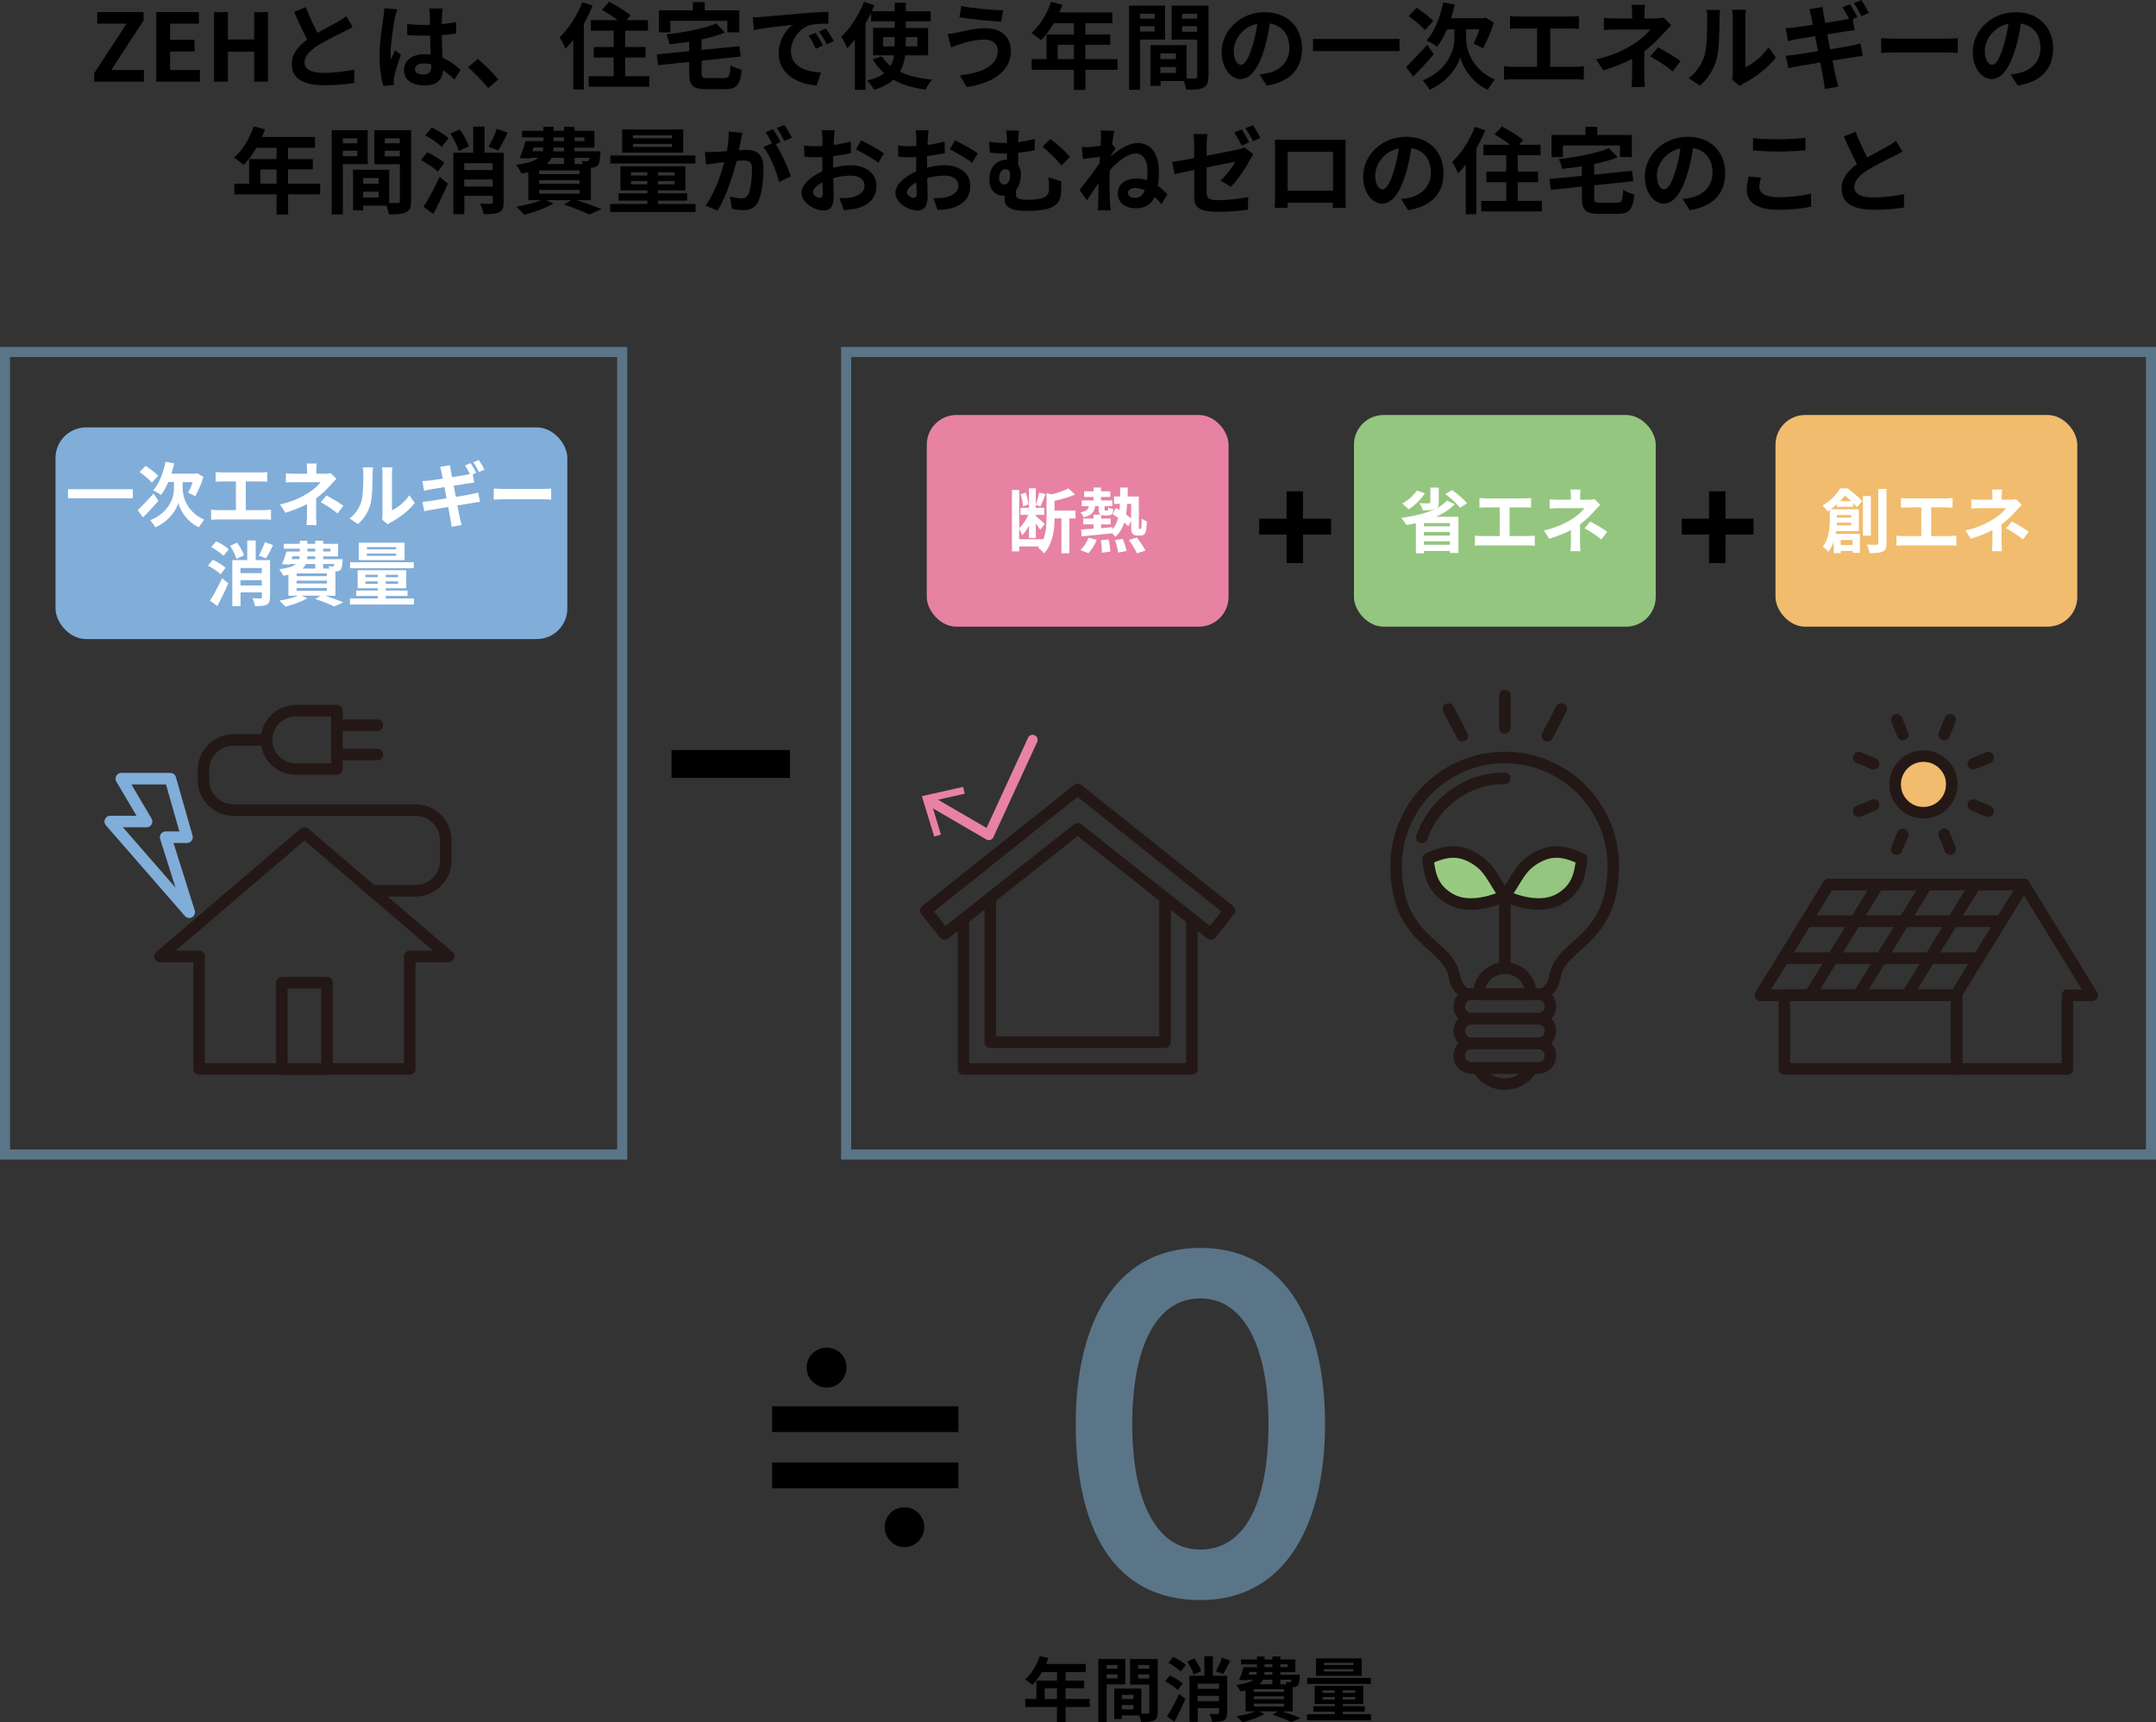 <?xml version="1.0" encoding="UTF-8"?><svg id="Layer_2" xmlns="http://www.w3.org/2000/svg" viewBox="0 0 321.5 256.85"><rect x="0" y="0" width="321.5" height="256.85" fill="#333333" stroke="none"/><defs><style>.cls-1,.cls-2{fill:#f1bc6d;}.cls-1,.cls-3,.cls-4,.cls-5,.cls-6,.cls-7,.cls-8{stroke-linecap:round;}.cls-1,.cls-3,.cls-4,.cls-5,.cls-7,.cls-8{stroke-width:1.72px;}.cls-1,.cls-3,.cls-4,.cls-7,.cls-8{stroke:#231815;}.cls-1,.cls-4,.cls-9{stroke-miterlimit:10;}.cls-10{fill:#e782a3;}.cls-10,.cls-2,.cls-11,.cls-12,.cls-13,.cls-14,.cls-15{stroke-width:0px;}.cls-3,.cls-4,.cls-5,.cls-9,.cls-6{fill:none;}.cls-3,.cls-5,.cls-6,.cls-7,.cls-8{stroke-linejoin:round;}.cls-11,.cls-7{fill:#94c67f;}.cls-12{fill:#000;}.cls-5{stroke:#81add9;}.cls-9{stroke:#5b7588;}.cls-9,.cls-6{stroke-width:1.5px;}.cls-6{stroke:#e782a3;}.cls-13{fill:#81add9;}.cls-14{fill:#5b7588;}.cls-15{fill:#fff;}.cls-8{fill:#98cb81;}</style></defs><g id="_デザイン"><rect class="cls-9" x="126.18" y="52.5" width="194.57" height="119.68"/><rect class="cls-9" x=".75" y="52.5" width="92.03" height="119.68"/><path class="cls-3" d="M218.42,148.25l-.75-.82c-.46-.51-.66-1.17-.79-1.85-.93-5-8.69-5.14-8.69-16.42,0-8.94,7.25-16.19,16.19-16.19s16.19,7.25,16.19,16.19c0,11.28-7.75,11.42-8.69,16.42-.13.68-.32,1.34-.79,1.85l-.75.82h-11.95Z"/><path class="cls-3" d="M212.02,124.89c1.78-5.13,6.65-8.82,12.37-8.82"/><path class="cls-3" d="M229.36,151.93h-9.92c-1.01,0-1.84-.82-1.84-1.84h0c0-1.01.82-1.84,1.84-1.84h9.92c1.01,0,1.84.82,1.84,1.84h0c0,1.01-.82,1.84-1.84,1.84Z"/><path class="cls-3" d="M229.36,155.6h-9.92c-1.01,0-1.84-.82-1.84-1.84h0c0-1.01.82-1.84,1.84-1.84h9.92c1.01,0,1.84.82,1.84,1.84h0c0,1.01-.82,1.84-1.84,1.84Z"/><path class="cls-3" d="M229.36,159.28h-9.92c-1.01,0-1.84-.82-1.84-1.84h0c0-1.01.82-1.84,1.84-1.84h9.92c1.01,0,1.84.82,1.84,1.84h0c0,1.01-.82,1.84-1.84,1.84Z"/><path class="cls-3" d="M220.32,159.28c.8,1.43,2.32,2.4,4.07,2.4s3.28-.97,4.07-2.4h-8.15Z"/><line class="cls-3" x1="224.4" y1="103.74" x2="224.4" y2="108.56"/><line class="cls-3" x1="232.82" y1="105.74" x2="230.74" y2="109.73"/><line class="cls-3" x1="215.97" y1="105.74" x2="218.06" y2="109.73"/><path class="cls-8" d="M216.23,134.06c-2.45-1.41-3.04-3.36-3.3-5.98,2.4-1.08,4.38-1.55,6.82-.13,2.45,1.41,2.75,3.05,4.65,5.66-2.4,1.08-5.72,1.86-8.17.45Z"/><path class="cls-7" d="M232.57,134.06c2.45-1.41,3.04-3.36,3.3-5.98-2.4-1.08-4.38-1.55-6.82-.13-2.45,1.41-2.75,3.05-4.65,5.66,2.4,1.08,5.72,1.86,8.17.45Z"/><line class="cls-3" x1="224.4" y1="134.03" x2="224.4" y2="144.38"/><path class="cls-3" d="M220.52,148.25c0-2.14,1.74-3.88,3.88-3.88s3.88,1.74,3.88,3.88h-7.75Z"/><polyline class="cls-3" points="291.76 148.44 291.76 159.42 308.29 159.42 308.29 148.44 312 148.44 301.81 131.9 272.71 131.9 262.53 148.44 291.76 148.44"/><rect class="cls-3" x="266.08" y="148.44" width="25.68" height="10.98"/><polygon class="cls-3" points="291.62 148.44 262.53 148.44 272.71 131.9 301.81 131.9 291.62 148.44"/><line class="cls-3" x1="269.33" y1="137.4" x2="298.42" y2="137.4"/><line class="cls-3" x1="265.95" y1="142.89" x2="295.04" y2="142.89"/><line class="cls-3" x1="280.06" y1="131.9" x2="269.87" y2="148.44"/><line class="cls-3" x1="287.31" y1="131.9" x2="277.12" y2="148.44"/><line class="cls-3" x1="294.56" y1="131.9" x2="284.37" y2="148.44"/><line class="cls-4" x1="283.74" y1="109.55" x2="282.83" y2="107.34"/><line class="cls-4" x1="290.82" y1="126.63" x2="289.91" y2="124.42"/><line class="cls-4" x1="279.39" y1="120.06" x2="277.18" y2="120.98"/><line class="cls-4" x1="296.47" y1="112.99" x2="294.26" y2="113.9"/><line class="cls-4" x1="279.39" y1="113.9" x2="277.18" y2="112.99"/><line class="cls-4" x1="296.47" y1="120.98" x2="294.26" y2="120.06"/><line class="cls-4" x1="283.74" y1="124.42" x2="282.83" y2="126.63"/><line class="cls-4" x1="290.82" y1="107.34" x2="289.91" y2="109.55"/><path class="cls-1" d="M290.97,116.16c.56,2.98-2,5.54-4.97,4.97-1.65-.31-3.01-1.67-3.32-3.32-.56-2.98,2-5.54,4.97-4.97,1.65.31,3.01,1.67,3.32,3.32Z"/><polygon class="cls-3" points="45.4 124.22 23.86 142.64 29.69 142.64 29.69 159.42 61.1 159.42 61.1 142.64 66.93 142.64 45.4 124.22"/><rect class="cls-3" x="42.03" y="146.55" width="6.73" height="12.88"/><path class="cls-3" d="M55.8,132.85h6.17c2.49,0,4.5-2.02,4.5-4.5v-3.03c0-2.49-2.02-4.5-4.5-4.5h-27.13c-2.49,0-4.5-2.02-4.5-4.5v-1.47c0-2.49,2.02-4.5,4.5-4.5h4.91"/><path class="cls-3" d="M44.1,105.99h6.14v8.7h-6.14c-2.4,0-4.35-1.95-4.35-4.35h0c0-2.4,1.95-4.35,4.35-4.35Z"/><line class="cls-3" x1="50.24" y1="108.16" x2="56.26" y2="108.16"/><line class="cls-3" x1="50.24" y1="112.52" x2="56.26" y2="112.52"/><polygon class="cls-5" points="25.4 116.13 18.09 116.13 21.86 122.52 16.44 122.52 28.22 136.04 24.7 124.86 27.89 124.86 25.4 116.13"/><polyline class="cls-3" points="143.67 137.21 143.67 159.42 177.73 159.42 177.73 137.21"/><polyline class="cls-3" points="147.67 133.91 147.67 155.42 173.73 155.42 173.73 133.91"/><polygon class="cls-3" points="140.85 139.3 160.7 123.6 180.56 139.3 183.34 135.8 160.7 117.74 138.06 135.8 140.85 139.3"/><polyline class="cls-6" points="153.98 110.34 147.45 124.54 138.46 119.31"/><polygon class="cls-10" points="143.62 117.35 143.86 118.37 138.81 119.51 140.31 124.47 139.31 124.77 137.47 118.74 143.62 117.35"/><rect class="cls-13" x="8.28" y="63.74" width="76.32" height="31.57" rx="4.56" ry="4.56"/><path class="cls-15" d="M19.8,72.96v1.35h-9.66v-1.35h9.66Z"/><path class="cls-15" d="M23.63,74.69c-.73.85-1.59,1.76-2.3,2.47l-.8-1.06c.58-.57,1.51-1.53,2.37-2.49l.72,1.08ZM22.65,71.98c-.37-.45-1.19-1.12-1.83-1.59l.89-.91c.62.4,1.47,1.03,1.87,1.47l-.93,1.03ZM27.25,72.96c0,1.12.63,3.41,3.2,4.54-.24.3-.6.82-.8,1.14-1.88-.86-2.86-2.71-3.05-3.64-.25.93-1.32,2.72-3.44,3.64-.15-.29-.54-.82-.76-1.05,2.83-1.13,3.54-3.45,3.54-4.62v-1.08h-.84c-.31.75-.69,1.41-1.09,1.92-.25-.2-.86-.54-1.18-.68.89-.97,1.52-2.58,1.85-4.26l1.3.24c-.12.52-.25,1.04-.42,1.53h3.61l.24-.06.92.54c-.29,1.05-.79,2.13-1.21,2.89-.25-.15-.77-.4-1.06-.51.21-.4.47-1,.66-1.6h-1.48v1.07Z"/><path class="cls-15" d="M39.43,76.08c.38,0,.71-.04.98-.08v1.52c-.29-.04-.73-.05-.98-.05h-6.92c-.31,0-.68.01-1.03.05v-1.52c.33.06.7.08,1.03.08h2.67v-4.28h-2.03c-.28,0-.73.02-1,.04v-1.44c.27.04.7.06,1,.06h5.71c.31,0,.68-.03.99-.06v1.44c-.31-.02-.68-.04-.99-.04h-2.21v4.28h2.78Z"/><path class="cls-15" d="M50.17,71.4c-.26.26-.59.62-.81.87-.54.61-1.33,1.4-2.21,2.06,0,.84-.01,1.98-.01,2.65,0,.42.04,1.02.07,1.34h-1.51c.04-.29.08-.92.08-1.34v-1.8c-.97.51-2.09.94-3.22,1.29l-.81-1.24c2.03-.45,3.38-1.18,4.28-1.75.81-.52,1.46-1.13,1.76-1.57h-3.8c-.38,0-1.04.02-1.36.05v-1.38c.4.06.98.07,1.34.07h1.82v-.55c0-.33-.02-.7-.06-.97h1.5c-.03.25-.06.64-.06.97v.55h1.26c.33,0,.62-.03.87-.1l.86.85ZM48.69,73.9c.97.52,1.51.83,2.52,1.52l-.88,1.15c-.91-.72-1.6-1.17-2.51-1.67l.87-1.01Z"/><path class="cls-15" d="M52.1,77.33c.92-.65,1.49-1.62,1.78-2.51.29-.9.3-2.89.3-4.16,0-.42-.03-.7-.09-.96h1.54s-.07.51-.07.94c0,1.24-.03,3.45-.31,4.51-.31,1.19-.97,2.22-1.87,3.01l-1.28-.85ZM56.96,77.49c.04-.2.08-.49.08-.78v-6.12c0-.47-.07-.87-.08-.9h1.56s-.07.44-.07.91v5.49c.85-.37,1.89-1.2,2.59-2.22l.81,1.15c-.87,1.13-2.38,2.27-3.56,2.87-.22.12-.33.21-.46.31l-.87-.72Z"/><path class="cls-15" d="M67.96,74.1c.94-.16,1.81-.29,2.28-.39.41-.08.8-.18,1.07-.25l.27,1.39c-.27.02-.7.09-1.1.16-.5.08-1.35.22-2.28.37.17.85.31,1.56.38,1.89.07.31.18.69.27,1.03l-1.51.26c-.05-.39-.08-.75-.15-1.06-.05-.29-.19-1.02-.36-1.9-1.07.18-2.06.35-2.51.43-.45.08-.81.15-1.04.21l-.3-1.4c.28-.01.76-.07,1.09-.12.48-.07,1.46-.23,2.52-.4l-.31-1.68c-.92.15-1.73.28-2.06.34-.37.07-.65.14-.97.22l-.28-1.45c.34-.02.65-.04.98-.07.37-.04,1.18-.16,2.08-.3-.08-.44-.16-.79-.19-.96-.06-.3-.14-.56-.21-.8l1.48-.24c.03.21.06.57.12.82.02.15.08.49.18.97.88-.15,1.68-.27,2.06-.35.19-.03.4-.08.6-.13-.21-.41-.48-.91-.72-1.27l.83-.35c.26.39.64,1.05.84,1.44l-.52.23.22,1.23c-.23.02-.65.08-.97.13l-2.1.34.33,1.67ZM71.42,70.4c-.22-.44-.56-1.05-.85-1.45l.83-.35c.28.4.66,1.06.85,1.43l-.83.37Z"/><path class="cls-15" d="M73.63,72.86c.38.03,1.14.06,1.69.06h5.64c.48,0,.96-.04,1.23-.06v1.65c-.25-.01-.79-.05-1.23-.05h-5.64c-.6,0-1.3.02-1.69.05v-1.65Z"/><path class="cls-15" d="M32.9,85.65c-.39-.4-1.22-.94-1.88-1.29l.7-.88c.65.3,1.5.81,1.92,1.2l-.75.98ZM31.31,89.58c.52-.8,1.24-2.12,1.81-3.35l.92.76c-.48,1.12-1.06,2.33-1.63,3.39l-1.1-.8ZM32.23,80.72c.65.29,1.47.8,1.88,1.2l-.78.97c-.37-.4-1.19-.94-1.83-1.29l.72-.87ZM35.25,83.34c-.13-.51-.54-1.33-.94-1.94l1.05-.46c.42.58.87,1.34,1.03,1.89l-1.13.51ZM40.26,89.06c0,.61-.11.93-.5,1.12-.39.2-.96.21-1.74.21-.04-.34-.21-.85-.38-1.18.48.03,1.03.03,1.2.03.16-.01.21-.06.21-.2v-.69h-3.18v2.05h-1.23v-6.87h2.23v-2.92h1.26v2.92h2.14v5.52ZM35.86,84.71v.77h3.18v-.77h-3.18ZM39.04,87.31v-.79h-3.18v.79h3.18ZM40.72,81.3c-.34.73-.74,1.48-1.06,1.97l-1.08-.4c.31-.54.71-1.38.92-2.01l1.22.43Z"/><path class="cls-15" d="M48.43,88.83c1.01.33,2.11.72,2.77,1.01l-1.39.6c-.62-.31-1.71-.76-2.8-1.11l.8-.49h-2.8l.83.38c-.87.51-2.2.99-3.28,1.25-.2-.24-.64-.68-.9-.89.98-.17,2.05-.43,2.78-.73h-1.43v-3.12c-.24.05-.49.09-.78.14-.1-.26-.4-.73-.59-.97,1.3-.17,2.06-.43,2.49-.78h-.91l-.04.09-1.13-.07c.23-.51.48-1.27.66-1.89h1.99v-.42h-2.38v-.73h2.38v-.45h1.13v.45h1.17v-.45h1.19v.45h2.23v1.88h-2.23v.41h2.91s-.01.21-.02.33c-.05.68-.12,1.06-.29,1.25-.16.16-.39.24-.61.25-.04,0-.09.01-.16.01v3.62h-1.59ZM43.49,83.38h1.14c.04-.13.06-.26.06-.41h-1.06l-.15.41ZM48.75,85.52h-4.51v.41h4.51v-.41ZM48.75,86.6h-4.51v.42h4.51v-.42ZM44.23,88.12h4.51v-.43h-4.51v.43ZM45.61,84.11c-.12.25-.28.48-.51.69h1.91v-.69h-1.4ZM47,82.97h-1.17c-.01.14-.02.27-.03.41h1.2v-.41ZM45.84,82.24h1.17v-.42h-1.17v.42ZM48.19,81.82v.42h1.09v-.42h-1.09ZM48.19,84.11v.69h.91c-.03-.13-.08-.25-.13-.35.24.03.46.04.58.03.09,0,.16,0,.22-.07.04-.05.07-.15.09-.3h-1.68Z"/><path class="cls-15" d="M61.72,89.26v.9h-9.54v-.9h4.15v-.38h-3.21v-.81h3.21v-.34h-3v-2.69h7.25v2.69h-3.06v.34h3.25v.81h-3.25v.38h4.2ZM61.7,84.74h-9.5v-.89h9.5v.89ZM60.33,83.53h-6.82v-2.59h6.82v2.59ZM54.5,86.08h1.83v-.37h-1.83v.37ZM56.32,87.07v-.37h-1.83v.37h1.83ZM59.07,81.59h-4.36v.34h4.36v-.34ZM59.07,82.55h-4.36v.35h4.36v-.35ZM59.36,85.72h-1.84v.37h1.84v-.37ZM59.36,86.7h-1.84v.37h1.84v-.37Z"/><rect class="cls-10" x="138.2" y="61.89" width="45" height="31.57" rx="4.43" ry="4.43"/><path class="cls-15" d="M160.39,77.31h-.92v5.2h-1.19v-5.2h-1.02c-.01,1.56-.23,3.78-1.58,5.23-.16-.27-.61-.69-.89-.85.05-.06.12-.13.17-.19h-2.98v.73h-1.08v-9.16h1.08v5.69c.52-.46,1.04-1.23,1.36-1.97h-1.17v-1.05h1.27v-2.92h1.02v2.45c.19-.5.39-1.27.48-1.8l.98.23c-.26.63-.54,1.36-.77,1.83l-.69-.23v.44h1.26v1.05h-1.26v.15c.29.24,1.13,1.02,1.33,1.22l-.67.83c-.14-.22-.4-.58-.66-.91v2.15h-1.02v-1.82c-.3.57-.65,1.08-1.03,1.43-.08-.29-.28-.7-.44-.99v1.57h3.58v.07c.46-1.08.51-2.29.51-3.31v-3.64l.73.2c.94-.23,1.92-.58,2.53-.9l1.01.91c-.89.4-2.03.71-3.08.94v1.46h3.13v1.15ZM152.55,75.52c-.01-.49-.17-1.24-.36-1.81l.76-.24c.22.55.38,1.29.41,1.77l-.81.27Z"/><path class="cls-15" d="M170.03,78.88s.08-.01.12-.05.05-.13.06-.33c.02-.2.03-.62.03-1.17.2.17.5.33.77.42-.01.52-.05,1.18-.12,1.42-.05.25-.16.42-.29.54-.14.12-.36.16-.56.16h-.46c-.24,0-.5-.07-.68-.25-.16-.19-.23-.41-.23-1.18v-.77l-.42.83c-.16-.17-.37-.37-.61-.57-.26.87-.69,1.59-1.35,2.14-.09-.16-.26-.37-.44-.55v.02c-1.63.17-3.33.34-4.56.45l-.07-1.02c.51-.03,1.14-.07,1.84-.13v-.64h-1.54v-.87h1.54v-.57h1.04c-.22-.13-.27-.39-.27-.85v-.43h-.52c-.13.86-.5,1.39-1.72,1.67-.07-.22-.3-.57-.49-.73.88-.16,1.17-.44,1.26-.93h-1.05v-.86h1.76v-.51h-1.4v-.84h1.4v-.57h1.1v.57h1.4v.84h-1.4v.51h1.69v.86h-1.15v.43c0,.19.02.21.14.21h.24c.13,0,.16-.05.18-.48.16.13.51.24.75.29-.07.76-.3.93-.8.93h-.52c-.22,0-.39-.02-.51-.07v.54h1.43v.87h-1.43v.56c.56-.05,1.12-.09,1.68-.15v.33c.43-.47.7-1.04.87-1.72-.28-.2-.58-.4-.84-.56l.5-.92c.17.09.35.2.54.31.03-.29.05-.6.06-.91h-.88v-1.1h.91c.01-.43.02-.87.02-1.34h1.12c-.01.46-.01.91-.02,1.34h1.67v4.37c0,.23,0,.37.02.41s.05.05.09.05h.13ZM161.11,82.04c.46-.41.94-1.13,1.22-1.84l1.21.31c-.26.71-.75,1.5-1.24,1.99l-1.19-.47ZM165.32,80.45c.13.59.23,1.36.24,1.82l-1.24.16c0-.46-.06-1.26-.17-1.86l1.17-.12ZM167.42,80.36c.24.58.48,1.33.57,1.81l-1.25.24c-.06-.47-.26-1.27-.49-1.86l1.18-.19ZM168.07,75.15c-.03.57-.07,1.09-.16,1.57.29.21.56.42.76.6v-2.17h-.6ZM169.54,80.16c.44.6,1.02,1.41,1.28,1.95l-1.28.41c-.22-.51-.76-1.39-1.21-1.99l1.21-.37Z"/><rect class="cls-11" x="201.9" y="61.89" width="45" height="31.57" rx="4.43" ry="4.43"/><path class="cls-15" d="M216.94,75.16c-.71.8-1.7,1.43-2.82,1.91h3.36v5.4h-1.27v-.3h-3.87v.36h-1.21v-4.5c-.47.1-.93.2-1.41.27-.16-.28-.54-.82-.77-1.08,1.84-.22,3.63-.63,5.02-1.3h-.03c-.45.18-1.02.19-1.77.19-.08-.33-.31-.79-.5-1.07.55.03,1.21.03,1.39.02.18,0,.23-.03.23-.17v-2.17h1.26v2.22c0,.43-.07.68-.3.85.61-.33,1.12-.7,1.51-1.14l1.2.54ZM212.48,73.56c-.59.94-1.55,1.85-2.41,2.4-.23-.22-.7-.66-.98-.87.85-.44,1.7-1.18,2.18-1.92l1.21.39ZM216.21,78.01h-3.87v.49h3.87v-.49ZM212.33,79.88h3.87v-.54h-3.87v.54ZM216.21,81.24v-.51h-3.87v.51h3.87ZM216.53,73.08c.8.56,1.77,1.38,2.25,1.97l-1.08.68c-.41-.59-1.37-1.45-2.17-2.05l1.01-.61Z"/><path class="cls-15" d="M227.89,79.95c.38,0,.71-.04.98-.08v1.52c-.29-.04-.73-.05-.98-.05h-6.92c-.31,0-.68.01-1.03.05v-1.52c.33.06.7.08,1.03.08h2.67v-4.28h-2.03c-.28,0-.73.02-1,.04v-1.44c.27.04.7.06,1,.06h5.71c.31,0,.68-.03.99-.06v1.44c-.31-.02-.68-.04-.99-.04h-2.21v4.28h2.78Z"/><path class="cls-15" d="M238.63,75.28c-.26.26-.59.62-.81.87-.54.61-1.33,1.4-2.2,2.06,0,.84-.01,1.98-.01,2.65,0,.42.04,1.02.07,1.34h-1.51c.04-.29.08-.92.08-1.34v-1.8c-.97.51-2.09.94-3.22,1.29l-.81-1.24c2.03-.45,3.38-1.18,4.28-1.75.81-.52,1.46-1.13,1.76-1.57h-3.8c-.38,0-1.04.02-1.37.05v-1.38c.4.06.98.07,1.34.07h1.82v-.55c0-.33-.02-.7-.06-.97h1.5c-.03.25-.06.64-.06.97v.55h1.26c.33,0,.62-.03.87-.1l.86.85ZM237.15,77.78c.97.52,1.51.83,2.52,1.52l-.88,1.15c-.91-.72-1.6-1.17-2.51-1.67l.87-1.01Z"/><rect class="cls-2" x="264.76" y="61.89" width="45" height="31.57" rx="4.43" ry="4.43"/><path class="cls-15" d="M273.92,75.58v-.4c-.28.26-.59.51-.93.77h4.2v3.26h-3.39c-.02.14-.04.28-.07.42h3.62v2.82h-1.08v-.29h-1.77v.33h-1.05v-1.73c-.19.56-.45,1.09-.81,1.53-.16-.21-.6-.62-.82-.75.92-1.21,1.04-2.89,1.04-4.07v-1.43c-.12.07-.23.16-.35.23-.15-.27-.5-.69-.75-.88,1.25-.72,2.14-1.7,2.64-2.56h1.11c.74.57,1.69,1.34,2.19,1.89l-.8.92c-.15-.17-.34-.38-.56-.61v.55h-2.42ZM276.06,78.35v-.4h-2.16c0,.13-.01.26-.02.4h2.18ZM273.9,76.82v.38h2.15v-.38h-2.15ZM276.05,74.74c-.3-.29-.63-.6-.93-.84-.22.27-.46.56-.73.84h1.67ZM274.48,80.53v.75h1.77v-.75h-1.77ZM278.98,79.89h-1.18v-5.91h1.18v5.91ZM281.31,72.92v8.1c0,.69-.14,1.04-.56,1.23-.4.21-1.05.25-1.95.25-.05-.35-.23-.91-.41-1.27.63.02,1.24.02,1.44.02s.26-.06.26-.24v-8.09h1.22Z"/><path class="cls-15" d="M290.75,79.95c.38,0,.71-.04.98-.08v1.52c-.29-.04-.73-.05-.98-.05h-6.92c-.31,0-.68.01-1.03.05v-1.52c.33.06.7.08,1.03.08h2.67v-4.28h-2.03c-.28,0-.73.02-1,.04v-1.44c.27.04.7.06,1,.06h5.71c.31,0,.68-.03.99-.06v1.44c-.31-.02-.68-.04-.99-.04h-2.21v4.28h2.78Z"/><path class="cls-15" d="M301.49,75.28c-.26.26-.59.62-.81.87-.54.61-1.33,1.4-2.2,2.06,0,.84-.01,1.98-.01,2.65,0,.42.04,1.02.07,1.34h-1.51c.04-.29.08-.92.08-1.34v-1.8c-.97.51-2.09.94-3.22,1.29l-.81-1.24c2.03-.45,3.38-1.18,4.28-1.75.81-.52,1.46-1.13,1.76-1.57h-3.8c-.38,0-1.04.02-1.37.05v-1.38c.4.06.98.07,1.34.07h1.82v-.55c0-.33-.02-.7-.06-.97h1.5c-.03.25-.06.64-.06.97v.55h1.26c.33,0,.62-.03.87-.1l.86.85ZM300.01,77.78c.97.52,1.51.83,2.52,1.52l-.88,1.15c-.91-.72-1.6-1.17-2.51-1.67l.87-1.01Z"/><path class="cls-12" d="M162.49,254.58h-3.59v2.25h-1.29v-2.25h-4.72v-1.2h1.66v-2.75h3.07v-1.26h-2.25c-.43.75-.93,1.42-1.43,1.91-.24-.21-.78-.63-1.08-.81.94-.8,1.75-2.14,2.2-3.5l1.27.33c-.09.29-.21.58-.35.86h5.93v1.21h-3.01v1.26h2.77v1.15h-2.77v1.6h3.59v1.2ZM157.61,253.39v-1.6h-1.82v1.6h1.82Z"/><path class="cls-12" d="M165.02,251.2v5.62h-1.24v-9.41h4.02v3.79h-2.78ZM165.02,248.31v.56h1.62v-.56h-1.62ZM166.64,250.31v-.6h-1.62v.6h1.62ZM172.64,255.34c0,.67-.14,1.04-.56,1.24-.41.21-1.02.24-1.92.24-.03-.26-.15-.65-.27-.98h-2.6v.54h-1.13v-4.55h4.04v3.73c.41.01.8.01.93,0,.19,0,.25-.06.25-.23v-4.1h-2.86v-3.81h4.12v7.93ZM167.29,252.76v.63h1.73v-.63h-1.73ZM169.02,254.93v-.65h-1.73v.65h1.73ZM169.71,248.31v.56h1.67v-.56h-1.67ZM171.38,250.33v-.62h-1.67v.62h1.67Z"/><path class="cls-12" d="M175.63,252.04c-.39-.4-1.22-.94-1.88-1.29l.7-.88c.65.3,1.5.81,1.92,1.2l-.75.98ZM174.03,255.97c.52-.8,1.24-2.12,1.81-3.35l.92.76c-.48,1.12-1.06,2.33-1.63,3.39l-1.1-.8ZM174.96,247.11c.65.29,1.47.8,1.88,1.2l-.78.97c-.37-.4-1.19-.94-1.83-1.29l.72-.87ZM177.98,249.73c-.13-.51-.54-1.33-.94-1.94l1.05-.46c.42.58.87,1.34,1.03,1.89l-1.13.51ZM182.99,255.45c0,.61-.11.93-.5,1.12-.39.2-.96.21-1.74.21-.04-.34-.21-.85-.38-1.18.48.03,1.03.03,1.2.03.16-.01.21-.06.21-.2v-.69h-3.18v2.05h-1.23v-6.87h2.23v-2.92h1.26v2.92h2.14v5.52ZM178.59,251.1v.77h3.18v-.77h-3.18ZM181.77,253.7v-.79h-3.18v.79h3.18ZM183.45,247.68c-.34.73-.74,1.48-1.06,1.97l-1.08-.4c.31-.54.71-1.38.92-2.01l1.22.43Z"/><path class="cls-12" d="M191.16,255.22c1.01.33,2.11.72,2.77,1.01l-1.39.6c-.62-.31-1.71-.76-2.8-1.11l.8-.49h-2.8l.83.38c-.87.51-2.21.99-3.28,1.25-.2-.24-.64-.68-.9-.89.98-.17,2.05-.43,2.78-.73h-1.43v-3.12c-.24.05-.49.09-.78.14-.1-.26-.4-.73-.59-.97,1.3-.17,2.06-.43,2.49-.78h-.91l-.04.09-1.13-.07c.23-.51.48-1.27.66-1.89h2v-.42h-2.38v-.73h2.38v-.45h1.13v.45h1.17v-.45h1.19v.45h2.23v1.88h-2.23v.41h2.91s-.01.21-.02.33c-.05.68-.12,1.06-.29,1.25-.16.16-.39.24-.61.25-.04,0-.09.01-.16.01v3.62h-1.58ZM186.21,249.76h1.14c.04-.13.06-.26.06-.41h-1.06l-.15.41ZM191.47,251.91h-4.51v.41h4.51v-.41ZM191.47,252.99h-4.51v.42h4.51v-.42ZM186.96,254.51h4.51v-.43h-4.51v.43ZM188.33,250.5c-.12.25-.28.48-.51.69h1.91v-.69h-1.4ZM189.73,249.35h-1.17c-.01.14-.02.27-.03.41h1.2v-.41ZM188.57,248.63h1.17v-.42h-1.17v.42ZM190.92,248.21v.42h1.09v-.42h-1.09ZM190.92,250.5v.69h.91c-.03-.13-.08-.25-.13-.35.24.03.46.04.58.03.09,0,.16,0,.22-.07.04-.05.07-.15.09-.3h-1.68Z"/><path class="cls-12" d="M204.44,255.65v.9h-9.54v-.9h4.15v-.38h-3.21v-.81h3.21v-.34h-3v-2.69h7.25v2.69h-3.05v.34h3.25v.81h-3.25v.38h4.2ZM204.42,251.13h-9.5v-.89h9.5v.89ZM203.06,249.92h-6.82v-2.59h6.82v2.59ZM197.22,252.47h1.83v-.37h-1.83v.37ZM199.05,253.46v-.37h-1.83v.37h1.83ZM201.8,247.98h-4.36v.34h4.36v-.34ZM201.8,248.93h-4.36v.35h4.36v-.35ZM202.08,252.1h-1.84v.37h1.84v-.37ZM202.08,253.09h-1.84v.37h1.84v-.37Z"/><path class="cls-12" d="M191.85,83.97v-4.25h-4.08v-2.36h4.08v-4.08h2.45v4.08h4.19v2.36h-4.19v4.25h-2.45Z"/><path class="cls-12" d="M100.14,116.01v-4.15h17.66v4.15h-17.66Z"/><path class="cls-12" d="M254.85,83.97v-4.25h-4.08v-2.36h4.08v-4.08h2.45v4.08h4.19v2.36h-4.19v4.25h-2.45Z"/><path class="cls-14" d="M160.41,212.37c0-14.1,5.32-26.26,18.59-26.26s18.59,12.09,18.59,26.26-5.39,26.26-18.59,26.26-18.59-10.99-18.59-26.26ZM189.16,212.37c0-11.2-3.52-18.73-10.16-18.73s-10.16,7.33-10.16,18.73,3.52,18.73,10.16,18.73,10.16-6.98,10.16-18.73Z"/><path class="cls-12" d="M115.14,213.57v-3.85h27.78v3.85h-27.78ZM115.14,221.96v-3.85h27.78v3.85h-27.78ZM120.28,203.94c0-1.67,1.37-2.95,3-2.95s2.95,1.28,2.95,2.95-1.33,3-2.95,3-3-1.33-3-3ZM131.92,227.74c0-1.63,1.28-2.95,2.95-2.95s2.95,1.33,2.95,2.95-1.33,3-2.95,3-2.95-1.37-2.95-3Z"/><path class="cls-12" d="M14.04,10.93l4.83-7.4h-4.37v-1.72h6.91v1.23l-4.82,7.4h4.87v1.74h-7.42v-1.25Z"/><path class="cls-12" d="M23.3,1.81h6.36v1.72h-4.29v2.4h3.64v1.74h-3.64v2.77h4.44v1.74h-6.51V1.81Z"/><path class="cls-12" d="M31.91,1.81h2.07v4.08h3.92V1.81h2.06v10.37h-2.06v-4.48h-3.92v4.48h-2.07V1.81Z"/><path class="cls-12" d="M52.58,4.02c-.42.25-.87.49-1.37.74-.87.43-2.6,1.25-3.87,2.06-1.16.76-1.93,1.55-1.93,2.52s.97,1.53,2.89,1.53c1.43,0,3.31-.22,4.54-.5l-.03,2c-1.18.2-2.65.34-4.45.34-2.76,0-4.85-.77-4.85-3.15,0-1.54.97-2.68,2.3-3.66-.64-1.19-1.32-2.66-1.95-4.13l1.75-.71c.53,1.44,1.18,2.77,1.74,3.84,1.13-.66,2.34-1.27,3-1.64.52-.31.92-.55,1.27-.84l.97,1.61Z"/><path class="cls-12" d="M59.24,1.4c-.11.28-.28.98-.34,1.23-.21.92-.66,3.98-.66,5.36,0,.28.01.62.06.9.18-.49.41-.95.62-1.41l.85.69c-.39,1.13-.84,2.55-.99,3.31-.04.2-.08.49-.07.64,0,.14,0,.38.01.57l-1.57.11c-.28-.97-.55-2.55-.55-4.43,0-2.1.41-4.72.57-5.78.06-.39.13-.92.13-1.36l1.93.17ZM67.75,11.86c-.57-.55-1.13-1.01-1.68-1.39-.08,1.32-.84,2.27-2.72,2.27s-3.11-.81-3.11-2.27,1.19-2.38,3.08-2.38c.32,0,.63.01.91.06-.04-.85-.08-1.86-.1-2.84-.34.01-.67.01-.99.01-.81,0-1.6-.03-2.42-.08v-1.65c.8.08,1.6.13,2.42.13.32,0,.66,0,.98-.01-.01-.69-.01-1.25-.03-1.54,0-.21-.04-.63-.08-.91h1.99c-.04.27-.07.6-.08.9-.01.31-.04.83-.04,1.44.76-.08,1.48-.18,2.14-.32v1.72c-.67.1-1.4.18-2.16.24.03,1.34.1,2.45.15,3.39,1.16.48,2.03,1.19,2.68,1.79l-.94,1.46ZM64.31,9.61c-.36-.1-.74-.15-1.12-.15-.78,0-1.32.32-1.32.84,0,.56.56.81,1.29.81.85,0,1.15-.45,1.15-1.26v-.24Z"/><path class="cls-12" d="M72.8,13.14c-.85-1.05-2.03-2.26-3.01-3.1l1.46-1.26c.99.81,2.34,2.2,3.05,3.07l-1.5,1.29Z"/><path class="cls-12" d="M88.36.84c-.36.9-.8,1.82-1.3,2.7v9.81h-1.58v-7.4c-.38.49-.77.92-1.16,1.32-.15-.39-.59-1.3-.87-1.7,1.33-1.26,2.62-3.25,3.38-5.24l1.54.5ZM96.82,11.37v1.57h-9.04v-1.57h3.73v-2.79h-2.96v-1.57h2.96v-2.44h-3.4v-1.57h3.98c-.69-.53-1.6-1.12-2.34-1.54l1.11-1.19c1.04.53,2.47,1.41,3.17,2.03l-.62.7h3.21v1.57h-3.4v2.44h3.03v1.57h-3.03v2.79h3.61Z"/><path class="cls-12" d="M107.96,11.65c.76,0,.88-.29.99-1.93.38.29,1.15.57,1.65.69-.22,2.26-.74,2.89-2.51,2.89h-2.7c-2.05,0-2.61-.53-2.61-2.33v-1.74l-4.64.49-.2-1.61,4.83-.48v-1.41c-.99.15-1.99.28-2.94.38-.06-.42-.29-1.08-.49-1.46,2.73-.32,5.67-.87,7.47-1.64l1.3,1.37c-1.02.41-2.23.74-3.5,1.01v1.57l5.65-.56.2,1.54-5.84.62v1.89c0,.63.13.71.95.71h2.38ZM99.95,4.83h-1.69V1.54h5.06V.32h1.77v1.22h5.15v3.29h-1.78v-1.72h-8.5v1.72Z"/><path class="cls-12" d="M113.61,2.52c1.16-.1,3.46-.31,6-.53,1.43-.11,2.94-.2,3.92-.24v1.79c-.73,0-1.92.01-2.66.18-1.68.45-2.93,2.24-2.93,3.88,0,2.28,2.13,3.11,4.48,3.22l-.64,1.92c-2.91-.18-5.66-1.75-5.66-4.76,0-2,1.11-3.57,2.04-4.27-1.2.13-4.12.43-5.73.78l-.18-1.9c.56-.01,1.09-.04,1.36-.07ZM122.72,6.79l-1.06.48c-.35-.77-.64-1.32-1.09-1.95l1.04-.43c.34.5.85,1.34,1.12,1.91ZM124.34,6.11l-1.05.5c-.38-.76-.7-1.27-1.15-1.89l1.02-.48c.35.49.88,1.32,1.18,1.86Z"/><path class="cls-12" d="M134.98,8.26c-.11.87-.35,1.7-.77,2.44,1.29.62,2.9,1.01,4.79,1.18-.35.36-.78,1.05-.99,1.48-1.89-.24-3.49-.73-4.79-1.47-.67.62-1.62,1.13-2.87,1.5-.21-.36-.7-1.04-1.04-1.39,1.12-.25,1.95-.62,2.55-1.08-.69-.57-1.25-1.29-1.72-2.09l1.36-.42c.34.55.78,1.02,1.3,1.44.28-.5.43-1.02.52-1.6h-3.12v-4.09h3.22v-.98h-3.52v-1.29c-.25.53-.53,1.08-.84,1.61v9.9h-1.58v-7.52c-.38.48-.76.92-1.15,1.32-.15-.41-.6-1.3-.88-1.71,1.33-1.26,2.63-3.24,3.39-5.22l1.54.5c-.13.29-.25.59-.38.9h3.42V.41h1.65v1.27h3.71v1.51h-3.71v.98h3.33v4.09h-3.42ZM133.41,6.92v-1.39h-1.72v1.39h1.72ZM135.06,5.53v1.39h1.74v-1.39h-1.74Z"/><path class="cls-12" d="M146.78,5.91c-1.53,0-2.9.46-3.61.67-.41.13-.94.34-1.34.48l-.52-1.98c.46-.04,1.06-.14,1.51-.24,1.02-.22,2.58-.63,4.19-.63,2.2,0,3.74,1.25,3.74,3.42,0,2.97-2.75,4.82-6.6,5.35l-1.01-1.74c3.45-.39,5.65-1.51,5.65-3.68,0-.91-.7-1.67-2-1.65ZM149.58,1.53l-.28,1.71c-1.62-.11-4.64-.38-6.23-.66l.28-1.68c1.61.35,4.76.63,6.23.63Z"/><path class="cls-12" d="M166.65,10.41h-4.79v3h-1.72v-3h-6.3v-1.6h2.21v-3.67h4.09v-1.68h-3c-.57.99-1.25,1.89-1.91,2.55-.32-.28-1.04-.84-1.44-1.08,1.26-1.06,2.34-2.86,2.94-4.66l1.69.43c-.13.39-.28.77-.46,1.15h7.91v1.61h-4.02v1.68h3.7v1.54h-3.7v2.13h4.79v1.6ZM160.14,8.81v-2.13h-2.42v2.13h2.42Z"/><path class="cls-12" d="M170.02,5.9v7.49h-1.65V.84h5.36v5.06h-3.71ZM170.02,2.05v.74h2.16v-.74h-2.16ZM172.17,4.71v-.8h-2.16v.8h2.16ZM180.19,11.42c0,.9-.18,1.39-.74,1.65-.55.28-1.36.32-2.56.32-.04-.35-.2-.87-.36-1.3h-3.47v.71h-1.51v-6.07h5.39v4.97c.55.01,1.06.01,1.25,0,.25,0,.34-.08.34-.31v-5.48h-3.81V.84h5.49v10.58ZM173.04,7.97v.84h2.31v-.84h-2.31ZM175.35,10.87v-.87h-2.31v.87h2.31ZM176.28,2.05v.74h2.23v-.74h-2.23ZM178.51,4.73v-.83h-2.23v.83h2.23Z"/><path class="cls-12" d="M187.83,11.11c.53-.07.92-.14,1.29-.22,1.78-.42,3.15-1.7,3.15-3.71s-1.04-3.35-2.9-3.67c-.2,1.18-.43,2.47-.83,3.77-.83,2.8-2.03,4.51-3.54,4.51s-2.83-1.7-2.83-4.03c0-3.19,2.79-5.94,6.39-5.94s5.6,2.4,5.6,5.42-1.79,4.99-5.29,5.52l-1.04-1.64ZM186.75,6.91c.32-1.02.57-2.21.74-3.36-2.3.48-3.52,2.49-3.52,4.02,0,1.4.56,2.09,1.08,2.09.57,0,1.13-.87,1.69-2.75Z"/><path class="cls-12" d="M208.69,5.81v1.81h-12.89v-1.81h12.89Z"/><path class="cls-12" d="M213.8,8.12c-.98,1.13-2.12,2.35-3.07,3.29l-1.06-1.41c.77-.76,2.02-2.05,3.17-3.32l.97,1.44ZM212.49,4.51c-.49-.6-1.58-1.5-2.44-2.12l1.19-1.22c.83.53,1.96,1.37,2.49,1.96l-1.25,1.37ZM218.63,5.81c0,1.5.84,4.55,4.27,6.05-.32.41-.8,1.09-1.06,1.53-2.51-1.15-3.81-3.61-4.08-4.86-.34,1.25-1.77,3.63-4.59,4.86-.2-.39-.71-1.09-1.01-1.4,3.78-1.51,4.72-4.61,4.72-6.16v-1.44h-1.12c-.42.99-.92,1.88-1.46,2.56-.34-.27-1.15-.71-1.57-.91,1.19-1.29,2.03-3.45,2.47-5.69l1.74.32c-.15.7-.34,1.39-.56,2.05h4.82l.32-.08,1.23.71c-.39,1.4-1.05,2.84-1.61,3.85-.34-.2-1.02-.53-1.41-.69.28-.53.63-1.33.88-2.13h-1.98v1.43Z"/><path class="cls-12" d="M234.88,9.97c.5,0,.95-.06,1.3-.11v2.03c-.39-.06-.98-.07-1.3-.07h-9.23c-.42,0-.91.01-1.37.07v-2.03c.43.08.94.11,1.37.11h3.56v-5.72h-2.7c-.38,0-.98.03-1.33.06v-1.92c.36.06.94.08,1.33.08h7.62c.42,0,.91-.04,1.32-.08v1.92c-.42-.03-.91-.06-1.32-.06h-2.96v5.72h3.71Z"/><path class="cls-12" d="M249.22,3.74c-.35.35-.78.83-1.08,1.16-.71.81-1.78,1.86-2.94,2.75,0,1.12-.01,2.65-.01,3.53,0,.56.06,1.36.1,1.79h-2.02c.06-.39.11-1.23.11-1.79v-2.4c-1.29.69-2.79,1.26-4.3,1.72l-1.08-1.65c2.7-.6,4.51-1.57,5.71-2.34,1.08-.7,1.95-1.51,2.35-2.1h-5.07c-.5,0-1.39.03-1.82.07v-1.83c.53.08,1.3.1,1.79.1h2.42v-.73c0-.43-.03-.94-.08-1.29h2c-.04.34-.08.85-.08,1.29v.73h1.68c.43,0,.83-.04,1.16-.14l1.15,1.13ZM247.25,7.07c1.29.7,2.02,1.11,3.36,2.03l-1.18,1.54c-1.22-.97-2.13-1.55-3.35-2.23l1.16-1.34Z"/><path class="cls-12" d="M251.79,11.65c1.23-.87,1.99-2.16,2.38-3.35.39-1.2.41-3.85.41-5.55,0-.56-.04-.94-.13-1.27h2.06c-.01.06-.1.69-.1,1.26,0,1.65-.04,4.61-.42,6.02-.42,1.58-1.29,2.96-2.49,4.02l-1.71-1.13ZM258.28,11.86c.06-.27.11-.66.11-1.04V2.66c0-.63-.1-1.16-.11-1.2h2.09s-.1.59-.1,1.22v7.33c1.13-.49,2.52-1.6,3.46-2.96l1.08,1.54c-1.16,1.51-3.18,3.03-4.75,3.82-.29.15-.43.28-.62.42l-1.16-.97Z"/><path class="cls-12" d="M272.95,7.34c1.26-.21,2.41-.39,3.04-.52.55-.11,1.06-.24,1.43-.34l.36,1.85c-.36.03-.94.13-1.47.21-.67.11-1.81.29-3.04.49.22,1.13.42,2.09.5,2.52.1.42.24.92.36,1.37l-2.02.35c-.07-.52-.11-.99-.2-1.41-.07-.39-.25-1.36-.48-2.54-1.43.24-2.75.46-3.35.57s-1.08.2-1.39.28l-.41-1.86c.38-.01,1.01-.1,1.46-.15.64-.1,1.95-.31,3.36-.53l-.42-2.24c-1.23.2-2.31.38-2.75.45-.49.1-.87.18-1.29.29l-.38-1.93c.45-.03.87-.06,1.3-.1.49-.06,1.57-.21,2.77-.41-.11-.59-.21-1.05-.25-1.27-.08-.41-.18-.74-.28-1.06l1.98-.32c.04.28.08.76.15,1.09.03.2.11.66.24,1.29,1.18-.2,2.24-.36,2.75-.46.25-.04.53-.11.8-.17-.28-.55-.64-1.22-.97-1.7l1.11-.46c.35.52.85,1.4,1.12,1.92l-.7.31.29,1.64c-.31.03-.87.11-1.29.17l-2.8.45.43,2.23ZM277.57,2.4c-.29-.59-.74-1.4-1.13-1.93l1.11-.46c.38.53.88,1.41,1.13,1.91l-1.11.49Z"/><path class="cls-12" d="M280.52,5.69c.5.04,1.53.08,2.26.08h7.52c.64,0,1.27-.06,1.64-.08v2.2c-.34-.01-1.05-.07-1.64-.07h-7.52c-.8,0-1.74.03-2.26.07v-2.2Z"/><path class="cls-12" d="M299.83,11.11c.53-.07.92-.14,1.29-.22,1.78-.42,3.15-1.7,3.15-3.71s-1.04-3.35-2.9-3.67c-.2,1.18-.43,2.47-.83,3.77-.83,2.8-2.03,4.51-3.54,4.51s-2.83-1.7-2.83-4.03c0-3.19,2.79-5.94,6.39-5.94s5.6,2.4,5.6,5.42-1.79,4.99-5.29,5.52l-1.04-1.64ZM298.75,6.91c.32-1.02.57-2.21.74-3.36-2.3.48-3.52,2.49-3.52,4.02,0,1.4.56,2.09,1.08,2.09.57,0,1.13-.87,1.69-2.75Z"/><path class="cls-12" d="M47.75,28.99h-4.79v3h-1.72v-3h-6.3v-1.6h2.21v-3.67h4.09v-1.68h-3c-.57.99-1.25,1.89-1.91,2.55-.32-.28-1.04-.84-1.44-1.08,1.26-1.06,2.34-2.86,2.94-4.66l1.69.43c-.13.39-.28.77-.46,1.15h7.91v1.61h-4.02v1.68h3.7v1.54h-3.7v2.13h4.79v1.6ZM41.24,27.4v-2.13h-2.42v2.13h2.42Z"/><path class="cls-12" d="M51.12,24.48v7.49h-1.65v-12.55h5.36v5.06h-3.71ZM51.12,20.63v.74h2.16v-.74h-2.16ZM53.28,23.29v-.8h-2.16v.8h2.16ZM61.29,30c0,.9-.18,1.39-.74,1.65-.55.28-1.36.32-2.56.32-.04-.35-.2-.87-.36-1.3h-3.47v.71h-1.51v-6.07h5.39v4.97c.55.01,1.06.01,1.25,0,.25,0,.34-.08.34-.31v-5.48h-3.81v-5.08h5.49v10.58ZM54.15,26.55v.84h2.31v-.84h-2.31ZM56.46,29.45v-.87h-2.31v.87h2.31ZM57.38,20.63v.74h2.23v-.74h-2.23ZM59.61,23.32v-.83h-2.23v.83h2.23Z"/><path class="cls-12" d="M65.28,25.6c-.52-.53-1.62-1.26-2.51-1.72l.94-1.18c.87.41,2,1.08,2.56,1.6l-.99,1.3ZM63.15,30.84c.7-1.06,1.65-2.83,2.41-4.47l1.23,1.01c-.64,1.5-1.42,3.11-2.17,4.52l-1.47-1.06ZM64.38,19.02c.87.39,1.96,1.06,2.51,1.6l-1.04,1.29c-.49-.53-1.58-1.26-2.44-1.72l.97-1.16ZM68.41,22.52c-.17-.69-.71-1.78-1.26-2.59l1.4-.62c.56.77,1.16,1.79,1.37,2.52l-1.51.69ZM75.1,30.15c0,.81-.14,1.25-.67,1.5-.52.27-1.27.28-2.33.28-.06-.45-.28-1.13-.5-1.57.64.04,1.37.04,1.6.04.21-.01.28-.08.28-.27v-.92h-4.24v2.73h-1.64v-9.16h2.97v-3.89h1.68v3.89h2.86v7.37ZM69.23,24.34v1.02h4.24v-1.02h-4.24ZM73.47,27.82v-1.05h-4.24v1.05h4.24ZM75.71,19.79c-.45.98-.98,1.98-1.42,2.63l-1.44-.53c.42-.71.95-1.83,1.23-2.68l1.62.57Z"/><path class="cls-12" d="M86,29.85c1.34.43,2.82.97,3.7,1.34l-1.85.8c-.83-.42-2.28-1.01-3.74-1.48l1.06-.66h-3.74l1.11.5c-1.16.69-2.94,1.32-4.37,1.67-.27-.32-.85-.91-1.2-1.19,1.3-.22,2.73-.57,3.71-.98h-1.9v-4.16c-.32.07-.66.13-1.04.18-.14-.35-.53-.98-.78-1.29,1.74-.22,2.75-.57,3.32-1.04h-1.22l-.06.13-1.51-.1c.31-.69.64-1.7.88-2.52h2.66v-.56h-3.18v-.98h3.18v-.6h1.51v.6h1.55v-.6h1.58v.6h2.97v2.51h-2.97v.55h3.88s-.01.28-.03.43c-.07.91-.15,1.41-.39,1.67-.21.21-.52.32-.81.34-.06,0-.13.01-.21.01v4.83h-2.12ZM79.4,22.56h1.53c.06-.17.08-.35.08-.55h-1.42l-.2.55ZM86.42,25.42h-6.02v.55h6.02v-.55ZM86.42,26.86h-6.02v.56h6.02v-.56ZM80.4,28.89h6.02v-.57h-6.02v.57ZM82.23,23.54c-.15.34-.38.64-.69.92h2.55v-.92h-1.86ZM84.1,22.02h-1.55c-.01.18-.03.36-.04.55h1.6v-.55ZM82.54,21.05h1.55v-.56h-1.55v.56ZM85.68,20.49v.56h1.46v-.56h-1.46ZM85.68,23.54v.92h1.22c-.04-.17-.11-.34-.17-.46.32.04.62.06.77.04.13,0,.21,0,.29-.1.06-.07.1-.2.13-.41h-2.24Z"/><path class="cls-12" d="M103.73,30.42v1.2h-12.73v-1.2h5.53v-.5h-4.29v-1.08h4.29v-.45h-4.01v-3.59h9.68v3.59h-4.08v.45h4.34v1.08h-4.34v.5h5.6ZM103.7,24.38h-12.68v-1.19h12.68v1.19ZM101.88,22.77h-9.1v-3.46h9.1v3.46ZM94.09,26.18h2.44v-.49h-2.44v.49ZM96.53,27.49v-.49h-2.44v.49h2.44ZM100.2,20.18h-5.81v.45h5.81v-.45ZM100.2,21.46h-5.81v.46h5.81v-.46ZM100.58,25.69h-2.45v.49h2.45v-.49ZM100.58,27h-2.45v.49h2.45v-.49Z"/><path class="cls-12" d="M110.71,19.83c-.08.36-.17.8-.24,1.15-.08.42-.2.92-.29,1.43.46-.03.88-.06,1.16-.06,1.47,0,2.51.66,2.51,2.65,0,1.64-.2,3.85-.78,5.06-.46.97-1.22,1.27-2.28,1.27-.52,0-1.19-.08-1.65-.2l-.31-1.83c.53.15,1.34.29,1.71.29.46,0,.81-.14,1.04-.6.38-.77.56-2.42.56-3.8,0-1.11-.48-1.26-1.34-1.26-.22,0-.56.03-.95.06-.55,2.1-1.55,5.36-2.83,7.41l-1.81-.73c1.34-1.82,2.3-4.59,2.79-6.49-.49.06-.92.11-1.19.15-.39.04-1.11.14-1.54.21l-.15-1.88c.5.04.97.01,1.47,0,.43-.01,1.09-.06,1.79-.11.2-1.06.31-2.07.29-2.94l2.06.21ZM115.68,21.48c.81,1.27,1.85,3.61,2.26,4.83l-1.77.83c-.36-1.54-1.34-3.99-2.34-5.22l1.29-.55c-.28-.53-.63-1.2-.95-1.65l1.11-.46c.35.52.84,1.4,1.12,1.92l-.71.31ZM116.96,21.02c-.29-.59-.74-1.41-1.13-1.93l1.11-.46c.38.53.9,1.41,1.13,1.91l-1.11.49Z"/><path class="cls-12" d="M124.22,25.01c.94-.24,1.89-.36,2.66-.36,2.13,0,3.81,1.13,3.81,3.04,0,1.64-.85,2.87-3.05,3.42-.64.14-1.27.2-1.82.22l-.64-1.78c.63,0,1.22-.01,1.71-.1,1.12-.2,2.02-.77,2.02-1.78,0-.94-.84-1.48-2.04-1.48-.85,0-1.75.14-2.61.38.03,1.11.07,2.17.07,2.65,0,1.72-.63,2.17-1.53,2.17-1.36,0-3.28-1.16-3.28-2.63,0-1.22,1.41-2.47,3.11-3.21-.01-.32-.01-.64-.01-.97v-1.16c-.27.01-.52.03-.74.03-.63,0-1.33-.01-1.93-.07l-.03-1.68c.81.1,1.41.11,1.92.11.25,0,.52-.01.8-.03.01-.49.01-.9.01-1.13,0-.29-.06-.97-.1-1.22h1.91c-.03.25-.08.85-.11,1.2-.01.31-.03.64-.04.99.91-.13,1.82-.31,2.55-.52l.04,1.74c-.78.18-1.74.32-2.65.43-.01.42-.01.84-.01,1.25v.49ZM122.69,28.91c0-.35-.01-.98-.04-1.71-.85.43-1.42,1.01-1.42,1.5,0,.42.64.81,1.01.81.25,0,.45-.13.45-.6ZM128.41,20.92c1.06.52,2.68,1.43,3.4,1.95l-.84,1.43c-.66-.57-2.47-1.6-3.33-2.02l.77-1.36Z"/><path class="cls-12" d="M138.22,25.01c.94-.24,1.89-.36,2.66-.36,2.13,0,3.81,1.13,3.81,3.04,0,1.64-.85,2.87-3.05,3.42-.64.14-1.27.2-1.82.22l-.64-1.78c.63,0,1.22-.01,1.71-.1,1.12-.2,2.02-.77,2.02-1.78,0-.94-.84-1.48-2.04-1.48-.85,0-1.75.14-2.61.38.03,1.11.07,2.17.07,2.65,0,1.72-.63,2.17-1.53,2.17-1.36,0-3.28-1.16-3.28-2.63,0-1.22,1.41-2.47,3.11-3.21-.01-.32-.01-.64-.01-.97v-1.16c-.27.01-.52.03-.74.03-.63,0-1.33-.01-1.93-.07l-.03-1.68c.81.1,1.41.11,1.92.11.25,0,.52-.01.8-.03.01-.49.01-.9.01-1.13,0-.29-.06-.97-.1-1.22h1.91c-.03.25-.08.85-.11,1.2-.01.31-.03.64-.04.99.91-.13,1.82-.31,2.55-.52l.04,1.74c-.78.18-1.74.32-2.65.43-.01.42-.01.84-.01,1.25v.49ZM136.69,28.91c0-.35-.01-.98-.04-1.71-.85.43-1.42,1.01-1.42,1.5,0,.42.64.81,1.01.81.25,0,.45-.13.45-.6ZM142.41,20.92c1.06.52,2.68,1.43,3.4,1.95l-.84,1.43c-.66-.57-2.47-1.6-3.33-2.02l.77-1.36Z"/><path class="cls-12" d="M158.24,27.02c0,.78.01,1.05-.01,1.62-.08,1.25-.45,2.03-2.06,2.52-.62.2-2.07.29-3.01.29-3.22,0-3.36-1.02-3.36-1.99v-.29c-.07.01-.15.01-.22.01-1.01,0-2.05-.71-2.05-2.49,0-1.64,1.05-2.87,2.56-2.87h.06v-.92h-.28c-.6,0-1.36-.04-2.27-.13l-.1-1.64c.77.11,1.58.2,2.24.2h.41v-.11c0-.88-.04-1.34-.14-1.75h1.95c-.07.41-.13.9-.13,1.74.8-.11,1.62-.27,2.47-.49v1.68c-.81.18-1.68.31-2.47.39v1.79c.27.36.41.85.41,1.4,0,.88-.22,1.75-.74,2.37v.55c0,.59.15.9,1.79.9.7,0,1.6-.1,2.13-.25.71-.22,1.01-.67,1.01-1.4,0-.55-.01-1.06-.1-1.71l1.92.59ZM149.75,27.52c.63,0,.88-.67.88-1.46,0-.53-.27-.85-.66-.85-.55,0-.99.55-.99,1.36,0,.6.36.95.77.95ZM156.62,20.74c.87.55,2.31,1.91,2.94,2.65l-1.26,1.29c-.76-.92-2.06-2.2-2.86-2.77l1.18-1.16Z"/><path class="cls-12" d="M165.63,23.33c1.12-.98,2.63-2,4.03-2,1.99,0,3.15,1.65,3.15,4.17,0,.8-.04,1.55-.15,2.21.55.39,1.01.84,1.43,1.29l-.9,1.44c-.32-.39-.66-.74-1.02-1.06-.5,1.06-1.36,1.68-2.75,1.68-1.54,0-2.73-.69-2.73-2.26,0-1.25,1.06-2.17,2.75-2.17.57,0,1.11.08,1.6.25.04-.46.07-.98.07-1.51,0-1.48-.69-2.47-1.75-2.47-1.25,0-2.75,1.25-3.87,2.49-.03.46-.04.91-.04,1.32,0,1.13,0,2.3.08,3.6.01.25.07.76.1,1.06h-1.91c.03-.29.04-.8.04-1.02.03-1.08.03-1.88.06-3.05-.59.88-1.27,1.89-1.75,2.56l-1.09-1.54c.78-.95,2.19-2.8,2.97-3.96l.06-.97c-.67.08-1.74.22-2.52.32l-.17-1.78c.39.01.71.01,1.2-.01.41-.03,1.01-.1,1.6-.18.03-.52.06-.91.06-1.06,0-.39.01-.81-.06-1.23l2.03.06c-.08.39-.2,1.11-.31,1.98l.52.66c-.18.24-.48.69-.71,1.05v.14ZM170.7,28.38c-.46-.21-.94-.34-1.4-.34-.59,0-1.09.25-1.09.7,0,.56.5.76,1.12.76.66,0,1.09-.42,1.37-1.12Z"/><path class="cls-12" d="M179.94,23.22c2.03-.38,3.99-.78,4.62-.92.41-.1.74-.2.99-.34l1.34,1.05c-.13.2-.32.5-.45.76-.62,1.16-1.89,3.1-2.9,4.08l-1.54-.91c.92-.83,1.83-2.1,2.23-2.83-.43.08-2.33.46-4.3.85v3.71c0,.87.25,1.18,1.78,1.18s3.04-.2,4.43-.46l-.06,1.89c-1.16.17-2.84.31-4.36.31-3.18,0-3.64-.77-3.64-2.42v-3.82c-1.25.25-2.35.48-2.94.62l-.34-1.83c.66-.08,1.89-.29,3.28-.55v-1.99c0-.48-.04-1.19-.11-1.61h2.09c-.07.42-.13,1.12-.13,1.61v1.64ZM185.16,21.71c-.29-.57-.73-1.41-1.11-1.95l1.12-.46c.35.52.84,1.4,1.11,1.92l-1.12.49ZM186.84,21.06c-.29-.59-.74-1.4-1.12-1.93l1.11-.46c.36.53.88,1.41,1.12,1.91l-1.11.49Z"/><path class="cls-12" d="M200.65,29.05c0,.55.03,1.89.03,1.95h-1.93v-.77s-6.74,0-6.74,0v.77s-1.92,0-1.92,0c.01-.07.04-1.29.04-1.96v-6.85c0-.39,0-.97-.03-1.36.57.01,1.11.03,1.48.03h7.7c.35,0,.88,0,1.39-.03-.03.42-.03.94-.03,1.36v6.86ZM192.01,22.63v5.81h6.77v-5.81h-6.77Z"/><path class="cls-12" d="M208.93,29.69c.53-.07.92-.14,1.29-.22,1.78-.42,3.15-1.7,3.15-3.71s-1.04-3.35-2.9-3.67c-.2,1.18-.43,2.47-.83,3.77-.83,2.8-2.03,4.51-3.54,4.51s-2.83-1.7-2.83-4.03c0-3.19,2.79-5.94,6.39-5.94s5.6,2.4,5.6,5.42-1.79,4.99-5.29,5.52l-1.04-1.64ZM207.85,25.49c.32-1.02.57-2.21.74-3.36-2.3.48-3.52,2.49-3.52,4.02,0,1.4.56,2.09,1.08,2.09.57,0,1.13-.87,1.69-2.75Z"/><path class="cls-12" d="M221.46,19.43c-.36.9-.8,1.82-1.3,2.7v9.81h-1.58v-7.4c-.38.49-.77.92-1.16,1.32-.15-.39-.59-1.3-.87-1.7,1.33-1.26,2.62-3.25,3.38-5.24l1.54.5ZM229.92,29.96v1.57h-9.04v-1.57h3.73v-2.79h-2.96v-1.57h2.96v-2.44h-3.4v-1.57h3.98c-.69-.53-1.6-1.12-2.34-1.54l1.11-1.19c1.04.53,2.47,1.41,3.17,2.03l-.62.7h3.21v1.57h-3.4v2.44h3.03v1.57h-3.03v2.79h3.61Z"/><path class="cls-12" d="M241.07,30.24c.76,0,.88-.29.99-1.93.38.29,1.15.57,1.65.69-.22,2.26-.74,2.89-2.51,2.89h-2.7c-2.05,0-2.61-.53-2.61-2.33v-1.74l-4.64.49-.2-1.61,4.83-.48v-1.41c-.99.15-1.99.28-2.94.38-.06-.42-.29-1.08-.49-1.46,2.73-.32,5.67-.87,7.47-1.64l1.3,1.37c-1.02.41-2.23.74-3.5,1.01v1.57l5.65-.56.2,1.54-5.84.62v1.89c0,.63.13.71.95.71h2.38ZM233.05,23.42h-1.69v-3.29h5.06v-1.22h1.77v1.22h5.15v3.29h-1.78v-1.72h-8.5v1.72Z"/><path class="cls-12" d="M250.93,29.69c.53-.07.92-.14,1.29-.22,1.78-.42,3.15-1.7,3.15-3.71s-1.04-3.35-2.9-3.67c-.2,1.18-.43,2.47-.83,3.77-.83,2.8-2.03,4.51-3.54,4.51s-2.83-1.7-2.83-4.03c0-3.19,2.79-5.94,6.39-5.94s5.6,2.4,5.6,5.42-1.79,4.99-5.29,5.52l-1.04-1.64ZM249.85,25.49c.32-1.02.57-2.21.74-3.36-2.3.48-3.52,2.49-3.52,4.02,0,1.4.56,2.09,1.08,2.09.57,0,1.13-.87,1.69-2.75Z"/><path class="cls-12" d="M262.59,26.48c-.13.5-.24.94-.24,1.4,0,.88.84,1.53,2.84,1.53,1.88,0,3.64-.21,4.87-.55v1.95c-1.19.29-2.86.48-4.8.48-3.18,0-4.78-1.06-4.78-2.97,0-.81.17-1.48.28-2l1.82.17ZM261.42,20.6c1.04.11,2.33.17,3.78.17,1.37,0,2.96-.08,4.02-.2v1.86c-.97.07-2.69.17-4.01.17-1.46,0-2.66-.07-3.8-.15v-1.85Z"/><path class="cls-12" d="M283.68,22.6c-.42.25-.87.49-1.37.74-.87.43-2.6,1.25-3.87,2.06-1.16.76-1.93,1.55-1.93,2.52s.97,1.53,2.89,1.53c1.43,0,3.31-.22,4.54-.5l-.03,2c-1.18.2-2.65.34-4.45.34-2.76,0-4.85-.77-4.85-3.15,0-1.54.97-2.68,2.3-3.66-.64-1.19-1.32-2.66-1.95-4.13l1.75-.71c.53,1.44,1.18,2.77,1.74,3.84,1.13-.66,2.34-1.27,3-1.64.52-.31.92-.55,1.27-.84l.97,1.61Z"/></g></svg>